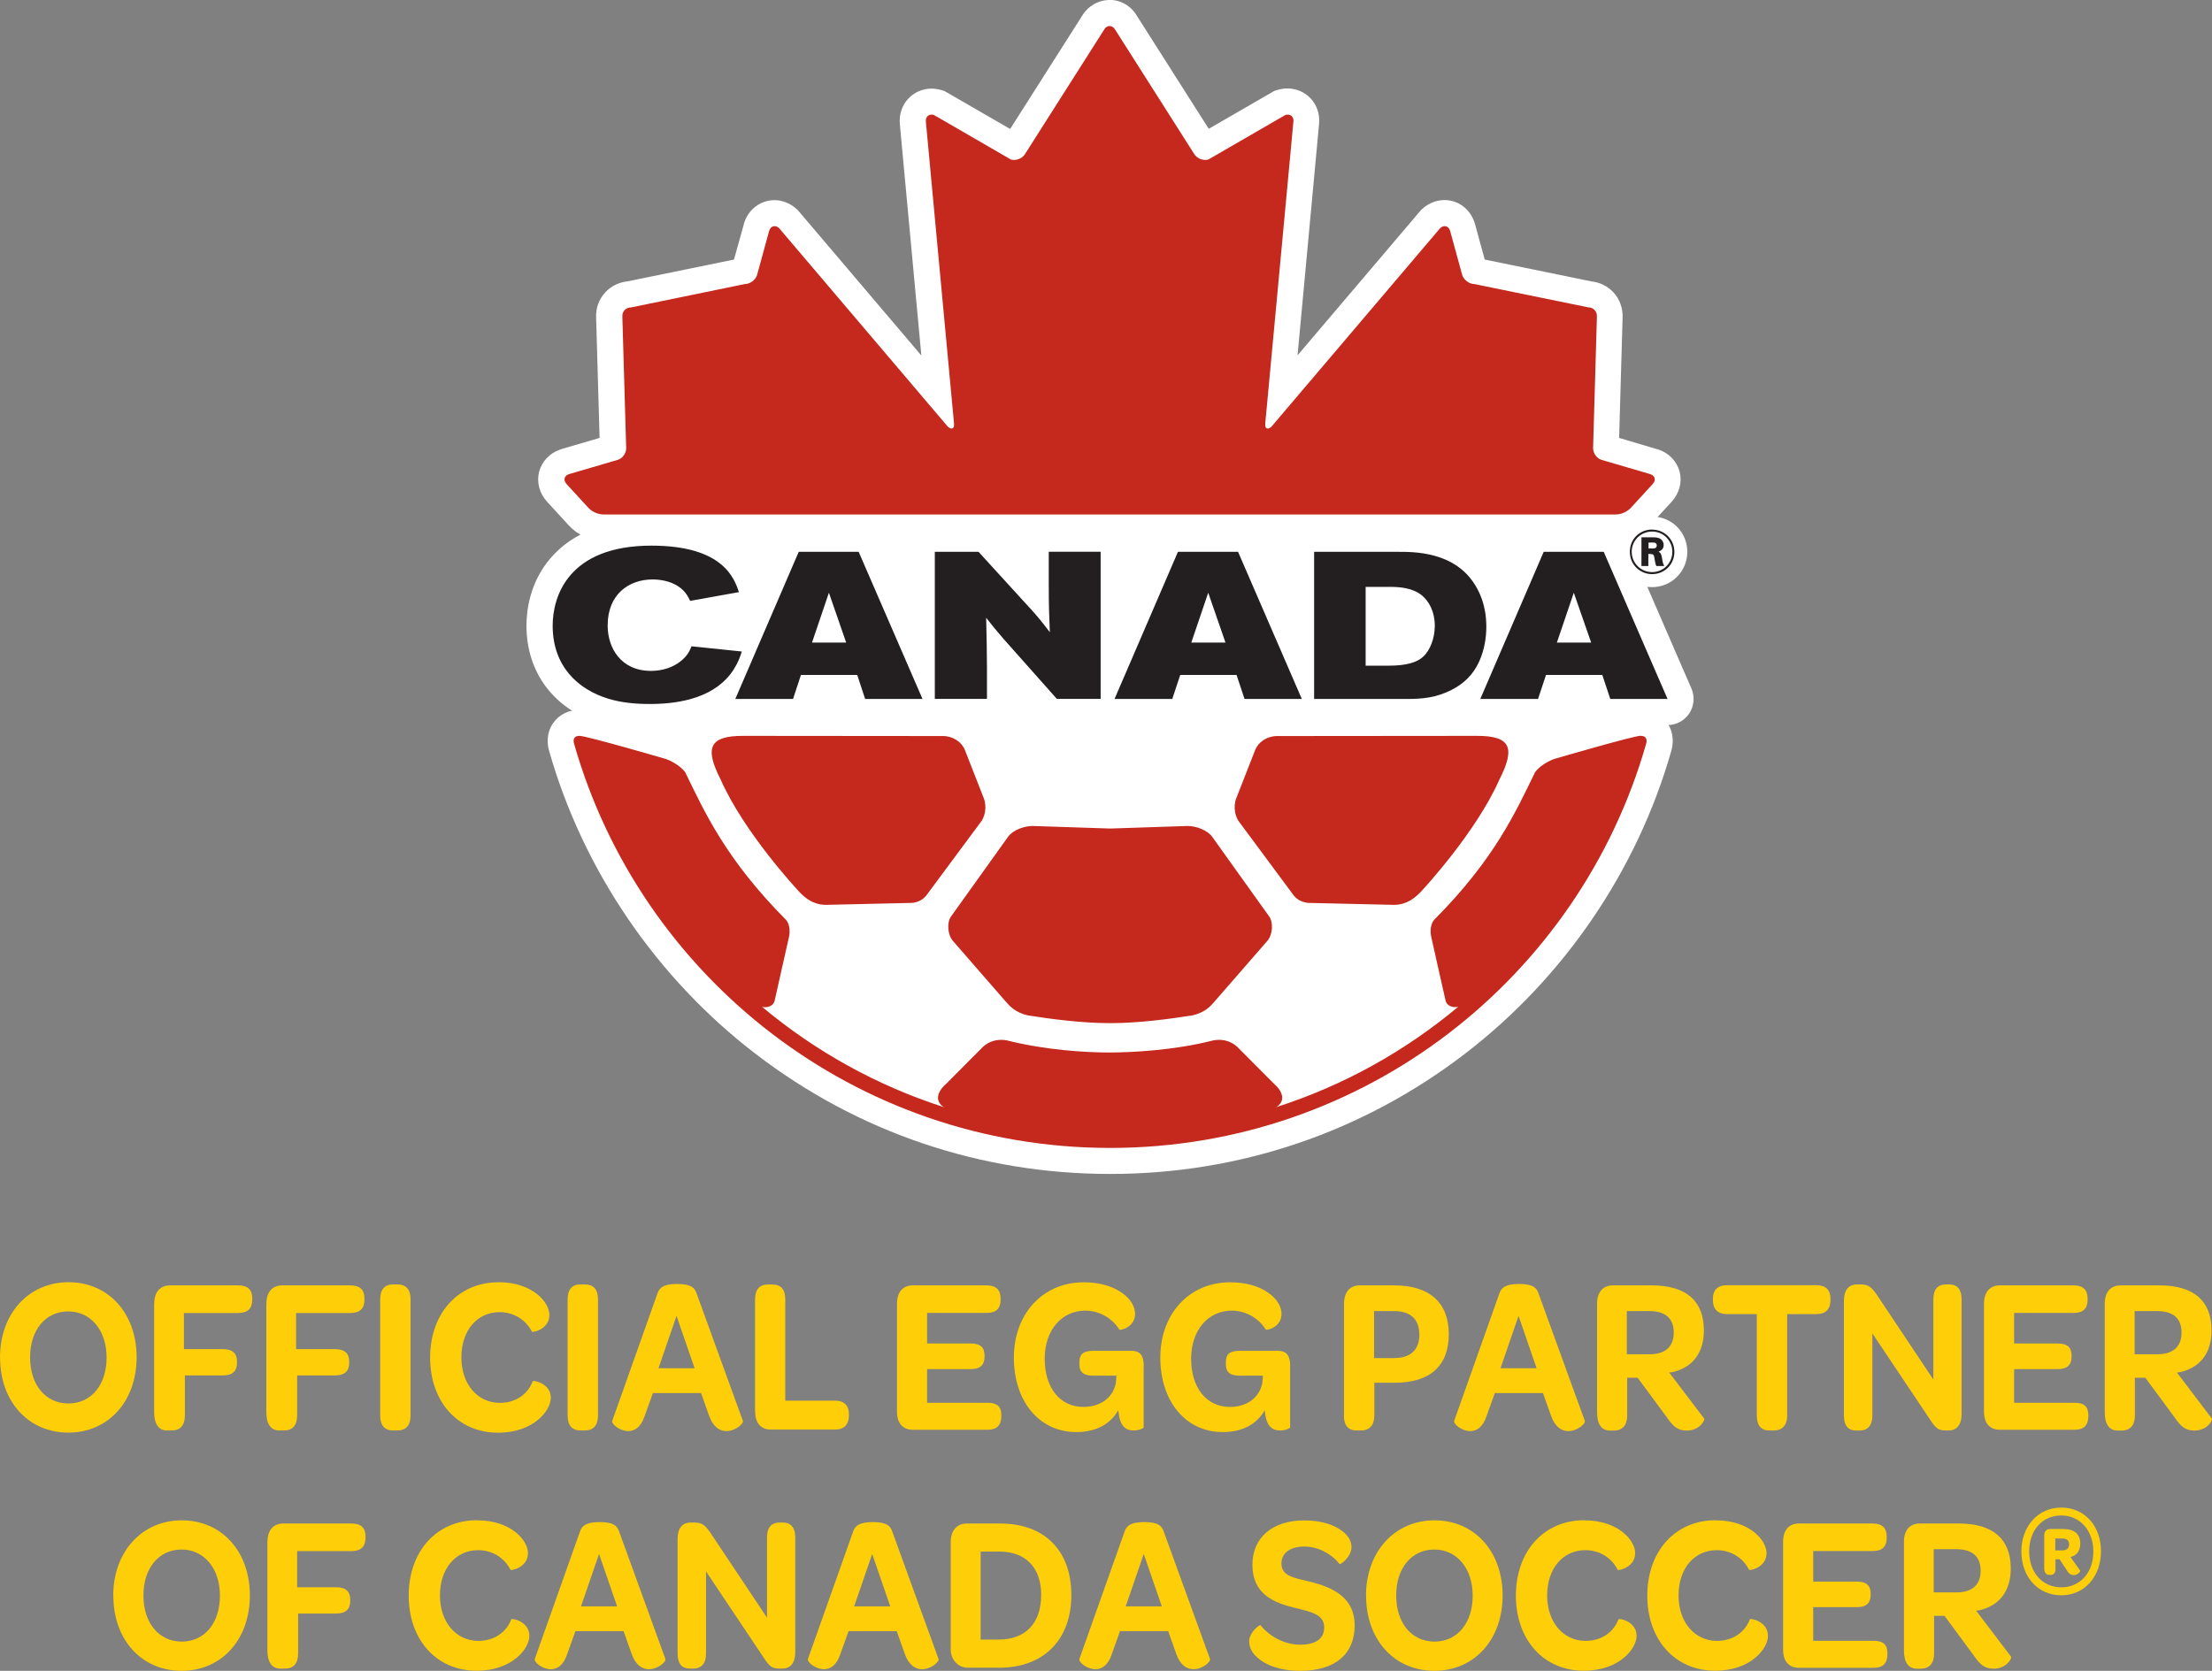 <?xml version="1.0" encoding="UTF-8"?>
<svg id="Layer_2" data-name="Layer 2" xmlns="http://www.w3.org/2000/svg" viewBox="0 0 249.83 188.75">
  <rect x="0" y="0" width="249.83" height="188.75" fill="#808080" stroke="none"/>
  <defs>
    <style>
      .cls-1 {
        fill: #231f20;
      }

      .cls-2 {
        fill: #c5281c;
      }

      .cls-3 {
        fill: #fff;
      }

      .cls-4 {
        fill: #fecf09;
      }
    </style>
  </defs>
  <g id="Artwork">
    <g>
      <g>
        <path class="cls-4" d="M0,153.36c0-4.96,3.24-8.51,7.74-8.51s7.69,3.5,7.69,8.48-3.2,8.51-7.71,8.51-7.71-3.5-7.71-8.48ZM12.04,153.36c0-3.07-1.78-5.21-4.33-5.21s-4.31,2.06-4.31,5.19,1.76,5.21,4.33,5.21,4.31-2.09,4.31-5.19Z"/>
        <path class="cls-4" d="M17.42,147.27c0-1.31.67-2.06,1.78-2.06h7.69c1.09,0,1.6.48,1.6,1.46v.15c0,1.01-.51,1.51-1.6,1.51h-6.12v4.08h4.4c1.11,0,1.6.5,1.6,1.41v.1c0,.98-.51,1.46-1.6,1.46h-4.29v4.51c0,1.13-.51,1.71-1.5,1.71h-.53c-.93,0-1.44-.75-1.44-2.06v-12.26Z"/>
        <path class="cls-4" d="M30.09,147.27c0-1.31.67-2.06,1.78-2.06h7.69c1.09,0,1.6.48,1.6,1.46v.15c0,1.01-.51,1.51-1.6,1.51h-6.12v4.08h4.4c1.11,0,1.6.5,1.6,1.41v.1c0,.98-.51,1.46-1.6,1.46h-4.28v4.51c0,1.13-.51,1.71-1.51,1.71h-.53c-.93,0-1.44-.75-1.44-2.06v-12.26Z"/>
        <path class="cls-4" d="M42.94,146.79c0-1.13.51-1.69,1.46-1.69h.46c1,0,1.51.55,1.51,1.69v13.12c0,1.11-.51,1.69-1.51,1.69h-.46c-.95,0-1.46-.58-1.46-1.69v-13.12Z"/>
        <path class="cls-4" d="M56.3,144.85c1.99,0,3.43.6,4.38,1.36.93.75,1.37,1.66,1.37,2.34,0,1.64-1.92,2.01-1.97,1.89-.74-1.43-2.13-2.21-3.66-2.21-2.5,0-4.31,2.04-4.31,5.11s1.85,5.14,4.35,5.14c1.74,0,3.13-.93,3.71-2.44.05-.15,2.04.23,2.04,1.86,0,.7-.46,1.69-1.44,2.49-.97.81-2.46,1.46-4.52,1.46-4.54,0-7.67-3.5-7.67-8.48s3.15-8.51,7.71-8.51Z"/>
        <path class="cls-4" d="M64.11,146.79c0-1.13.51-1.69,1.46-1.69h.46c1,0,1.51.55,1.51,1.69v13.12c0,1.11-.51,1.69-1.51,1.69h-.46c-.95,0-1.46-.58-1.46-1.69v-13.12Z"/>
        <path class="cls-4" d="M69.14,160.54l5.1-14.38c.21-.68.7-1.11,2.25-1.11s1.99.43,2.2,1.11l5.21,14.35c.12.3-.83,1.16-1.85,1.16-.74,0-1.51-.43-1.97-1.76l-.9-2.54h-5.44l-.93,2.59c-.42,1.28-1.13,1.71-1.85,1.71-.97,0-1.9-.81-1.81-1.13ZM78.45,154.57l-2.04-5.92-2.04,5.92h4.08Z"/>
        <path class="cls-4" d="M85.28,159.46v-12.66c0-1.13.51-1.69,1.44-1.69h.49c1,0,1.48.55,1.48,1.69v11.43h5.61c1.04,0,1.58.53,1.58,1.56v.1c0,1.03-.53,1.61-1.58,1.61h-7.23c-1.11,0-1.78-.73-1.78-2.04Z"/>
        <path class="cls-4" d="M101.31,159.46v-12.19c0-1.31.67-2.06,1.78-2.06h8.34c1.07,0,1.58.5,1.58,1.49v.13c0,1.01-.51,1.49-1.58,1.49h-6.72v3.45h4.91c1.11,0,1.58.45,1.58,1.38v.08c0,.98-.49,1.44-1.58,1.44h-4.91v3.8h6.83c1.07,0,1.55.43,1.55,1.38v.13c0,1.03-.49,1.54-1.55,1.54h-8.45c-1.11,0-1.78-.73-1.78-2.04Z"/>
        <path class="cls-4" d="M129.17,154.35v6.9c0,.1-.53.35-1.13.35-.76,0-1.51-.35-1.69-1.94-.02-.1-.05-.23-.05-.35-.86,1.54-2.48,2.47-4.73,2.47-4.24,0-7.06-3.53-7.06-8.41s3.2-8.51,7.9-8.51c1.85,0,3.29.48,4.26,1.16,1,.68,1.53,1.56,1.53,2.42,0,1.49-1.67,1.89-1.78,1.76-.86-1.38-2.36-2.14-3.84-2.14-2.66,0-4.59,2.19-4.59,5.44s1.71,5.44,4.38,5.44c1.95,0,3.36-1.08,3.66-2.72l.07-.81h-2.57c-1.09,0-1.62-.33-1.62-1.33v-.15c0-1.06.53-1.33,1.64-1.33h4.22c1.07,0,1.41.6,1.41,1.76Z"/>
        <path class="cls-4" d="M145.71,154.35v6.9c0,.1-.53.35-1.13.35-.76,0-1.51-.35-1.69-1.94-.02-.1-.05-.23-.05-.35-.86,1.54-2.48,2.47-4.73,2.47-4.24,0-7.06-3.53-7.06-8.41s3.2-8.51,7.9-8.51c1.85,0,3.29.48,4.26,1.16,1,.68,1.53,1.56,1.53,2.42,0,1.49-1.67,1.89-1.78,1.76-.86-1.38-2.36-2.14-3.84-2.14-2.66,0-4.59,2.19-4.59,5.44s1.71,5.44,4.38,5.44c1.95,0,3.36-1.08,3.66-2.72l.07-.81h-2.57c-1.09,0-1.62-.33-1.62-1.33v-.15c0-1.06.53-1.33,1.64-1.33h4.22c1.07,0,1.41.6,1.41,1.76Z"/>
        <path class="cls-4" d="M151.8,159.91v-12.64c0-1.31.67-2.06,1.78-2.06h3.89c3.96,0,6.16,1.91,6.16,5.51s-2.13,5.49-6.14,5.49h-2.27v3.7c0,1.06-.51,1.69-1.51,1.69h-.49c-.93,0-1.44-.58-1.44-1.69ZM160.3,150.75c0-1.74-1-2.64-2.89-2.64h-2.22v5.31h2.25c1.88,0,2.87-.93,2.87-2.67Z"/>
        <path class="cls-4" d="M164.23,160.54l5.1-14.38c.21-.68.7-1.11,2.25-1.11s1.99.43,2.2,1.11l5.21,14.35c.12.3-.83,1.16-1.85,1.16-.74,0-1.51-.43-1.97-1.76l-.9-2.54h-5.44l-.93,2.59c-.42,1.28-1.13,1.71-1.85,1.71-.97,0-1.9-.81-1.81-1.13ZM173.55,154.57l-2.04-5.92-2.04,5.92h4.08Z"/>
        <path class="cls-4" d="M180.38,159.56v-12.29c0-1.31.67-2.06,1.78-2.06h4.4c3.89,0,5.88,1.76,5.88,5.09,0,2.34-1.09,3.98-3.17,4.61-.23.08-.49.12-.74.15l3.94,5.19c.14.18-.51,1.36-1.97,1.36-1,0-1.53-.45-2.25-1.51l-3.29-4.46h-1.18v4.28c0,1.06-.51,1.69-1.5,1.69h-.46c-.93,0-1.44-.73-1.44-2.04ZM186.33,152.99c1.83,0,2.71-.93,2.71-2.44,0-1.61-.93-2.44-2.78-2.44h-2.52v4.88h2.59Z"/>
        <path class="cls-4" d="M198.42,148.45h-3.38c-1.02,0-1.58-.55-1.58-1.59v-.13c0-1.01.56-1.54,1.58-1.54h10.12c1.04,0,1.58.53,1.58,1.54v.13c0,1.03-.53,1.59-1.58,1.59h-3.31v11.46c0,1.11-.56,1.69-1.53,1.69h-.49c-.93,0-1.41-.58-1.41-1.69v-11.46Z"/>
        <path class="cls-4" d="M208.26,159.91v-12.97c0-1.18.53-1.84,1.48-1.84h.42c.88,0,1.2.33,1.74,1.06l6.46,9.69v-9.06c0-1.11.46-1.69,1.46-1.69h.32c.93,0,1.41.58,1.41,1.69v12.97c0,1.21-.56,1.84-1.46,1.84h-.28c-.88,0-1.13-.25-1.62-.93l-6.72-10.04v9.29c0,1.11-.51,1.69-1.48,1.69h-.32c-.95,0-1.41-.58-1.41-1.69Z"/>
        <path class="cls-4" d="M224.08,159.46v-12.19c0-1.31.67-2.06,1.78-2.06h8.34c1.07,0,1.58.5,1.58,1.49v.13c0,1.01-.51,1.49-1.58,1.49h-6.72v3.45h4.91c1.11,0,1.58.45,1.58,1.38v.08c0,.98-.49,1.44-1.58,1.44h-4.91v3.8h6.83c1.07,0,1.55.43,1.55,1.38v.13c0,1.03-.49,1.54-1.55,1.54h-8.45c-1.11,0-1.78-.73-1.78-2.04Z"/>
        <path class="cls-4" d="M237.72,159.56v-12.29c0-1.31.67-2.06,1.78-2.06h4.4c3.89,0,5.88,1.76,5.88,5.09,0,2.34-1.09,3.98-3.17,4.61-.23.08-.49.12-.74.15l3.94,5.19c.14.18-.51,1.36-1.97,1.36-1,0-1.53-.45-2.25-1.51l-3.29-4.46h-1.18v4.28c0,1.06-.51,1.69-1.5,1.69h-.46c-.93,0-1.44-.73-1.44-2.04ZM243.68,152.99c1.83,0,2.71-.93,2.71-2.44,0-1.61-.93-2.44-2.78-2.44h-2.52v4.88h2.59Z"/>
        <path class="cls-4" d="M12.79,180.26c0-4.96,3.24-8.51,7.74-8.51s7.69,3.5,7.69,8.49-3.2,8.51-7.71,8.51-7.71-3.5-7.71-8.49ZM24.84,180.26c0-3.07-1.78-5.21-4.33-5.21s-4.31,2.06-4.31,5.19,1.76,5.21,4.33,5.21,4.31-2.09,4.31-5.19Z"/>
        <path class="cls-4" d="M30.21,174.17c0-1.31.67-2.06,1.78-2.06h7.69c1.09,0,1.6.48,1.6,1.46v.15c0,1.01-.51,1.51-1.6,1.51h-6.12v4.08h4.4c1.11,0,1.6.5,1.6,1.41v.1c0,.98-.51,1.46-1.6,1.46h-4.29v4.51c0,1.13-.51,1.71-1.5,1.71h-.53c-.93,0-1.44-.76-1.44-2.06v-12.26Z"/>
        <path class="cls-4" d="M53.88,171.75c1.99,0,3.43.6,4.38,1.36.93.75,1.37,1.66,1.37,2.34,0,1.64-1.92,2.01-1.97,1.89-.74-1.44-2.13-2.22-3.66-2.22-2.5,0-4.31,2.04-4.31,5.11s1.85,5.14,4.35,5.14c1.74,0,3.13-.93,3.71-2.44.05-.15,2.04.23,2.04,1.86,0,.71-.46,1.69-1.44,2.49-.97.81-2.46,1.46-4.52,1.46-4.54,0-7.67-3.5-7.67-8.49s3.15-8.51,7.71-8.51Z"/>
        <path class="cls-4" d="M60.39,187.44l5.1-14.38c.21-.68.7-1.11,2.25-1.11s1.99.43,2.2,1.11l5.21,14.35c.12.3-.83,1.16-1.85,1.16-.74,0-1.51-.43-1.97-1.76l-.9-2.54h-5.44l-.93,2.59c-.42,1.28-1.13,1.71-1.85,1.71-.97,0-1.9-.81-1.81-1.13ZM69.7,181.47l-2.04-5.92-2.04,5.92h4.08Z"/>
        <path class="cls-4" d="M76.53,186.81v-12.97c0-1.18.53-1.84,1.48-1.84h.42c.88,0,1.2.33,1.74,1.06l6.46,9.69v-9.06c0-1.11.46-1.69,1.46-1.69h.32c.93,0,1.41.58,1.41,1.69v12.97c0,1.21-.56,1.84-1.46,1.84h-.28c-.88,0-1.13-.25-1.62-.93l-6.72-10.05v9.29c0,1.11-.51,1.69-1.48,1.69h-.32c-.95,0-1.41-.58-1.41-1.69Z"/>
        <path class="cls-4" d="M91.24,187.44l5.1-14.38c.21-.68.7-1.11,2.25-1.11s1.99.43,2.2,1.11l5.21,14.35c.12.3-.83,1.16-1.85,1.16-.74,0-1.51-.43-1.97-1.76l-.9-2.54h-5.44l-.93,2.59c-.42,1.28-1.13,1.71-1.85,1.71-.97,0-1.9-.81-1.81-1.13ZM100.55,181.47l-2.04-5.92-2.04,5.92h4.08Z"/>
        <path class="cls-4" d="M107.38,174.17c0-1.31.76-2.06,1.78-2.06h3.8c5,0,8.04,3.05,8.04,8.08s-3.1,8.21-8.15,8.21h-3.57c-1.07,0-1.9-.93-1.9-2.04v-12.19ZM117.6,180.21c0-3.15-1.78-4.93-4.73-4.93h-2.11v9.94h2.06c2.96,0,4.77-1.81,4.77-5.01Z"/>
        <path class="cls-4" d="M121.9,187.44l5.1-14.38c.21-.68.7-1.11,2.25-1.11s1.99.43,2.2,1.11l5.21,14.35c.12.3-.83,1.16-1.85,1.16-.74,0-1.51-.43-1.97-1.76l-.9-2.54h-5.44l-.93,2.59c-.42,1.28-1.13,1.71-1.85,1.71-.97,0-1.9-.81-1.81-1.13ZM131.22,181.47l-2.04-5.92-2.04,5.92h4.08Z"/>
        <path class="cls-4" d="M141.08,185.45c0-1.03,1.18-1.96,1.3-1.84.9,1.16,2.62,2.19,4.45,2.19s2.73-.71,2.73-1.96c0-1.46-1.51-1.76-3.27-2.19-2.39-.58-4.84-1.54-4.84-4.88,0-3.02,2.22-5.01,5.84-5.01,2.02,0,3.45.53,4.31,1.21.72.53,1.04,1.18,1.04,1.79,0,1.16-1.27,2.01-1.34,1.94-.88-1.13-2.39-1.99-3.98-1.99s-2.59.73-2.59,1.91c0,1.41,1.34,1.61,3.2,2.06,2.71.65,5.07,1.86,5.07,4.93,0,3.25-2.2,5.14-6.14,5.14-2.32,0-3.94-.66-4.84-1.49-.65-.55-.93-1.21-.93-1.81Z"/>
        <path class="cls-4" d="M154.28,180.26c0-4.96,3.24-8.51,7.74-8.51s7.69,3.5,7.69,8.49-3.2,8.51-7.71,8.51-7.71-3.5-7.71-8.49ZM166.33,180.26c0-3.07-1.78-5.21-4.33-5.21s-4.31,2.06-4.31,5.19,1.76,5.21,4.33,5.21,4.31-2.09,4.31-5.19Z"/>
        <path class="cls-4" d="M178.93,171.75c1.99,0,3.43.6,4.38,1.36.93.75,1.37,1.66,1.37,2.34,0,1.64-1.92,2.01-1.97,1.89-.74-1.44-2.13-2.22-3.66-2.22-2.5,0-4.31,2.04-4.31,5.11s1.85,5.14,4.35,5.14c1.74,0,3.13-.93,3.71-2.44.05-.15,2.04.23,2.04,1.86,0,.71-.46,1.69-1.44,2.49-.97.81-2.46,1.46-4.52,1.46-4.54,0-7.67-3.5-7.67-8.49s3.15-8.51,7.71-8.51Z"/>
        <path class="cls-4" d="M193.77,171.75c1.99,0,3.43.6,4.38,1.36.93.75,1.37,1.66,1.37,2.34,0,1.64-1.92,2.01-1.97,1.89-.74-1.44-2.13-2.22-3.66-2.22-2.5,0-4.31,2.04-4.31,5.11s1.85,5.14,4.35,5.14c1.74,0,3.13-.93,3.71-2.44.05-.15,2.04.23,2.04,1.86,0,.71-.46,1.69-1.44,2.49-.97.81-2.46,1.46-4.52,1.46-4.54,0-7.67-3.5-7.67-8.49s3.15-8.51,7.71-8.51Z"/>
        <path class="cls-4" d="M201.39,186.36v-12.19c0-1.31.67-2.06,1.78-2.06h8.34c1.07,0,1.58.5,1.58,1.49v.13c0,1.01-.51,1.49-1.58,1.49h-6.72v3.45h4.91c1.11,0,1.58.45,1.58,1.38v.08c0,.98-.49,1.43-1.58,1.43h-4.91v3.8h6.83c1.07,0,1.55.43,1.55,1.38v.13c0,1.03-.49,1.54-1.55,1.54h-8.45c-1.11,0-1.78-.73-1.78-2.04Z"/>
        <path class="cls-4" d="M215.04,186.46v-12.29c0-1.31.67-2.06,1.78-2.06h4.4c3.89,0,5.88,1.76,5.88,5.09,0,2.34-1.09,3.98-3.17,4.61-.23.08-.49.13-.74.15l3.94,5.19c.14.18-.51,1.36-1.97,1.36-1,0-1.53-.45-2.25-1.51l-3.29-4.46h-1.18v4.28c0,1.06-.51,1.69-1.5,1.69h-.46c-.93,0-1.44-.73-1.44-2.04ZM220.99,179.89c1.83,0,2.71-.93,2.71-2.44,0-1.61-.93-2.44-2.78-2.44h-2.52v4.88h2.59Z"/>
        <path class="cls-4" d="M228.3,175.27c0-2.85,1.89-4.96,4.51-4.96s4.48,2.07,4.48,4.93-1.86,4.98-4.48,4.98-4.51-2.07-4.51-4.95ZM236.43,175.27c0-2.36-1.51-4.07-3.63-4.07s-3.62,1.66-3.62,4.05,1.5,4.07,3.63,4.07,3.62-1.66,3.62-4.05ZM233.46,177.43l-.85-1.28h-.46v1.13c0,.4-.19.63-.54.63h-.19c-.35,0-.54-.29-.54-.78v-3.64c0-.5.24-.76.66-.76h1.45c1.28,0,1.96.54,1.96,1.66,0,.66-.28,1.16-.78,1.39-.11.04-.2.09-.32.12l1.09,1.54c.05.09-.31.5-.72.5-.24,0-.55-.12-.76-.51ZM232.93,175.15c.49,0,.76-.26.76-.68,0-.47-.27-.67-.8-.67h-.76v1.35h.8Z"/>
      </g>
      <g>
        <path class="cls-3" d="M63.41,83.28l2.94,10.06,6.63,11.78,9.08,10.31,12.03,8.1,10.55,4.91,12.03,2.45s11.04,0,11.78.25,9.82-.98,9.82-.98l14.72-4.42,11.29-7.36,10.55-9.08,6.14-9.57,5.89-13.01.98-5.4.25-4.91-2.7-10.06s-5.89-6.63-6.63-6.63-106.51-.25-106.51-.25l-5.64,1.47-4.42,4.42-1.47,6.38,4.17,6.38,1.72,2.94"/>
        <g>
          <path class="cls-2" d="M125.38,131.15c-28.64,0-54.11-19.22-61.96-46.73-.16-.45-.21-1.26.26-1.92.22-.32.75-.85,1.77-.85.68,0,4.09.9,10.16,2.67.95.33,2.24,1.04,2.97,2.05l.07.1.4.82c2.1,4.33,4.48,9.23,10.75,15.56.53.52,1.07,1.69.75,3.23-.23,1.06-1.64,7.28-1.64,7.28-.05.21-.13.41-.23.59,4.87,3.79,10.25,6.78,16.02,8.9.23-.53.61-1.03,1.13-1.5l4.12-4.15c.91-.82,1.96-1.23,3.1-1.23.29,0,.6.03.9.08l.11.02c4.83,1.23,9.74,1.32,11.14,1.32h.16c1.87,0,6.7-.15,11.31-1.32l.11-.02c.3-.05.61-.08.9-.08,1.14,0,2.19.4,3.04,1.17l4.18,4.2c.52.46.9.97,1.13,1.5,5.78-2.12,11.15-5.1,16.02-8.89-.1-.18-.17-.38-.22-.58,0-.02-1.41-6.24-1.64-7.29-.32-1.55.22-2.73.77-3.27,6.25-6.3,8.63-11.21,10.73-15.53l.4-.83.07-.1c.73-1.01,2.02-1.73,2.9-2.03,6.13-1.79,9.55-2.69,10.23-2.69,1.02,0,1.55.53,1.77.85.46.65.42,1.46.23,2-7.82,27.43-33.3,46.64-61.93,46.64ZM125.18,117.06c-3.29,0-7.29-.56-9.38-.9l-.11-.02c-1.85-.44-2.74-1.47-3.13-1.9l-6.06-6.96c-1.07-1.24-1.19-3.41-.26-4.64l6.4-8.96c.9-1.24,2.66-1.81,3.92-1.83h0c.05,0,.27,0,8.84.29,8.65-.29,8.7-.29,8.73-.29,1.28.02,3.04.59,3.94,1.82l6.43,9c.91,1.21.78,3.38-.28,4.61l-6.07,6.96c-.38.44-1.28,1.47-3.13,1.91l-.11.02c-2.09.34-6.08.9-9.38.9h-.38ZM147.76,103.47c-1.14-.06-2.2-.61-2.81-1.43l-6.05-8.16c-.91-1.07-1.18-2.84-.64-4.24l2.15-5.47c.6-1.5,2.14-2.5,3.83-2.5l22.59-.02c1.65,0,3.65.19,4.57,1.71.96,1.57.17,3.59-.73,5.36-2.55,5.79-8.14,11.96-8.83,12.71-1.33,1.53-2.73,2.25-4.42,2.25l-9.65-.22ZM93.33,103.69c-1.69,0-3.09-.71-4.42-2.25-.7-.76-6.29-6.93-8.87-12.78-.87-1.69-1.66-3.71-.69-5.29.93-1.51,2.93-1.71,4.56-1.71l22.6.02c1.7,0,3.23,1,3.83,2.49l2.15,5.46c.54,1.41.27,3.18-.63,4.25l-6.05,8.15c-.62.83-1.68,1.38-2.77,1.43l-9.68.22h-.02Z"/>
          <path class="cls-3" d="M166.83,83.13c3.76,0,4.36,1.31,2.52,4.93-2.62,5.95-8.62,12.4-8.62,12.4-1.29,1.5-2.4,1.76-3.32,1.76l-9.62-.22c-.68-.04-1.32-.38-1.67-.84l-6.08-8.2c-.54-.6-.79-1.81-.41-2.79l2.14-5.46c.36-.9,1.35-1.56,2.46-1.56l22.59-.02h.01M83.91,83.13h.01l22.59.02c1.11,0,2.1.66,2.46,1.56l2.14,5.46c.38.98.13,2.19-.41,2.79l-6.08,8.2c-.35.46-.98.81-1.67.84l-9.62.22c-.92,0-2.03-.25-3.32-1.76,0,0-6-6.45-8.62-12.4-1.85-3.62-1.24-4.93,2.52-4.93M185.31,83.13c.92,0,.61.89.61.89-7.52,26.36-31.77,45.66-60.54,45.66s-53.03-19.3-60.54-45.66c0,0-.32-.89.61-.89.81,0,9.75,2.61,9.75,2.61.8.28,1.74.88,2.19,1.5,2.22,4.56,4.58,9.81,11.37,16.66,0,0,.62.61.36,1.9-.23,1.04-1.63,7.25-1.63,7.25-.12.52-.61.73-1.08.73-.11,0-.23-.01-.34-.04,5.99,5.01,12.95,8.9,20.56,11.34-.99-.58-.91-1.65.23-2.64l4.16-4.18c.53-.48,1.22-.79,2.05-.79.21,0,.42.02.65.06,4.37,1.11,9.03,1.37,11.5,1.37.06,0,.11,0,.16,0,2.42-.01,7.2-.23,11.66-1.37.22-.04.44-.06.65-.06.83,0,1.52.31,2.05.79l4.16,4.18c1.14,1,1.22,2.06.22,2.64,7.62-2.44,14.58-6.33,20.58-11.35-.11.03-.23.04-.35.04-.47,0-.95-.21-1.08-.73,0,0-1.41-6.21-1.63-7.25-.26-1.29.36-1.9.36-1.9,6.8-6.85,9.15-12.09,11.38-16.66.45-.62,1.39-1.22,2.19-1.5,0,0,8.94-2.61,9.74-2.61h0M134.15,93.31h0c.98.01,2.21.48,2.75,1.21l6.43,8.99c.5.67.43,2.06-.2,2.79l-6.06,6.96c-.38.44-1.02,1.12-2.36,1.44-2.6.42-6.21.88-9.15.88-.06,0-.12,0-.18,0-.06,0-.12,0-.18,0-2.94,0-6.55-.46-9.15-.88-1.34-.32-1.98-1.01-2.36-1.44l-6.06-6.96c-.63-.73-.7-2.13-.2-2.79l6.43-8.99c.53-.73,1.77-1.2,2.75-1.21h0s8.78.29,8.78.29c0,0,8.73-.29,8.78-.29M185.31,80.19h0c-.43,0-1.23,0-10.57,2.73l-.07.02-.07.02c-.45.16-.97.39-1.48.69-.1-.36-.26-.71-.46-1.05-1.48-2.41-4.63-2.41-5.82-2.41h-.01l-22.59.02c-2.29,0-4.38,1.37-5.19,3.42l-2.15,5.47c-.21.55-.33,1.13-.37,1.72-.8-.29-1.61-.44-2.33-.45h-.02s-.02,0-.02,0c-.07,0-.09,0-8.78.29-8.69-.29-8.71-.29-8.78-.29-.73,0-1.56.15-2.36.45-.04-.58-.16-1.16-.36-1.7l-2.15-5.48c-.82-2.06-2.91-3.43-5.2-3.43l-22.59-.02h-.01c-1.19,0-4.34,0-5.82,2.41-.21.34-.36.69-.46,1.05-.51-.3-1.03-.53-1.48-.69l-.07-.02-.07-.02c-9.34-2.73-10.14-2.73-10.57-2.73-1.23,0-2.31.54-2.97,1.47-.9,1.28-.63,2.65-.46,3.21,3.85,13.49,12.14,25.63,23.33,34.2,11.57,8.87,25.42,13.55,40.03,13.55s28.46-4.69,40.03-13.55c11.19-8.57,19.48-20.72,23.33-34.21.17-.56.44-1.93-.46-3.21-.66-.93-1.74-1.47-2.97-1.47h0ZM139.59,114.84l5.75-6.6c.82-.95,1.24-2.21,1.26-3.46.33.09.68.14,1.03.16h.05s.05,0,.05,0l9.62.22h.03s.03,0,.03,0c.42,0,.82-.03,1.21-.1,0,.42.03.86.12,1.33.21.95,1.32,5.86,1.59,7.05-4.21,3.16-8.8,5.72-13.69,7.63-.21-.26-.45-.52-.72-.76l-4.09-4.12-.06-.06-.06-.05c-.63-.57-1.34-.98-2.11-1.24h0ZM93.33,105.16h.07s9.62-.22,9.62-.22h.05s.05,0,.05,0c.35-.02.69-.07,1.03-.16.02,1.25.44,2.51,1.25,3.45l5.75,6.61c-.77.26-1.48.67-2.11,1.24l-.06.05-.06.06-4.09,4.12c-.27.24-.51.5-.72.76-4.89-1.91-9.48-4.47-13.69-7.63.29-1.27,1.38-6.09,1.58-7.02.1-.48.14-.94.13-1.37.39.07.8.11,1.22.11h0Z"/>
        </g>
        <g>
          <g>
            <path class="cls-1" d="M73.4,81c-2.04,0-3.69-.22-5.19-.68-4.63-1.44-7.28-4.95-7.28-9.65,0-5.08,3.32-10.51,12.63-10.51s10.69,4.54,11.28,6.24c.14.41.1.85-.12,1.23-.22.37-.59.63-1.01.7l-5.51.99c-.09.02-.17.02-.26.02-.55,0-1.06-.31-1.32-.81-.24-.48-.39-.78-.88-1.1-.5-.32-1.27-.51-2.05-.51-.85,0-3.61.27-3.61,3.73,0,.61.17,3.66,3.42,3.66.94,0,1.83-.28,2.44-.78.51-.42.62-.71.75-1.05.22-.58.77-.95,1.38-.95.05,0,.1,0,.15,0l5.68.59c.44.05.83.29,1.08.66.24.37.31.83.18,1.25-.21.68-.47,1.43-1.11,2.42-1.93,2.97-5.61,4.54-10.66,4.54Z"/>
            <path class="cls-3" d="M73.57,61.64c8.08,0,9.35,3.67,9.89,5.25l-5.51.99c-.24-.47-.52-1.11-1.39-1.67-.89-.57-2-.75-2.85-.75-2.68,0-5.08,1.67-5.08,5.2,0,2.52,1.48,5.13,4.9,5.13,1.29,0,2.5-.4,3.37-1.11.78-.64,1.01-1.18,1.2-1.67l5.68.59c-.19.61-.4,1.22-.94,2.07-1.95,3.01-5.77,3.86-9.42,3.86-1.63,0-3.23-.14-4.76-.61-3.41-1.06-6.24-3.67-6.24-8.24,0-3.23,1.7-9.04,11.16-9.04M73.57,58.69c-5.05,0-8.87,1.46-11.36,4.33-2.39,2.76-2.75,5.98-2.75,7.66,0,5.3,3.11,9.44,8.31,11.05,1.65.51,3.44.74,5.63.74,7.04,0,10.35-2.83,11.89-5.21.74-1.17,1.05-2.06,1.28-2.8.26-.84.13-1.76-.35-2.49-.49-.74-1.28-1.22-2.15-1.31l-3.17-.33,3.08-.55c.85-.15,1.58-.67,2.02-1.41.44-.74.52-1.64.24-2.45-.62-1.79-2.49-7.24-12.67-7.24h0ZM73.52,72.84c-1.29,0-1.95-.74-1.95-2.19,0-.56,0-2.26,2.14-2.26.48,0,1,.12,1.27.3.12.08.12.09.29.42l.05.09c.28.56.73,1,1.26,1.28-.55.33-1,.85-1.24,1.48-.09.25-.1.26-.31.44-.34.27-.9.44-1.5.44h0Z"/>
          </g>
          <path class="cls-1" d="M90.2,62.34h6.78l7.21,16.62h-6.48l-.89-2.71h-6.36l-.89,2.71h-6.52l7.16-16.62ZM93.62,66.96l-1.91,5.63h3.86l-1.95-5.63Z"/>
          <path class="cls-1" d="M105.6,62.34h4.92l5.11,5.6c1.46,1.58,1.77,1.95,2.94,3.48-.09-2.28-.12-3.08-.12-5.32v-3.77h5.86v16.62h-4.95l-6.1-6.87c-.85-.99-1.13-1.34-1.88-2.29.07,2.87.07,3.51.09,5.63v3.53h-5.89v-16.62Z"/>
          <path class="cls-1" d="M133.05,62.34h6.78l7.2,16.62h-6.47l-.9-2.71h-6.36l-.9,2.71h-6.52l7.16-16.62ZM136.46,66.96l-1.91,5.63h3.86l-1.95-5.63Z"/>
          <g>
            <path class="cls-1" d="M181.86,80.44c-.63,0-1.2-.41-1.4-1.01l-.56-1.7h-4.23l-.56,1.7c-.2.6-.76,1.01-1.4,1.01h-6.52c-.5,0-.96-.25-1.23-.66-.27-.41-.32-.94-.12-1.39l7.16-16.62c.23-.54.76-.89,1.35-.89h6.78c.59,0,1.12.35,1.35.89l7.2,16.62c.2.46.15.98-.12,1.39-.27.41-.73.66-1.23.66h-6.47Z"/>
            <path class="cls-3" d="M181.13,62.34l6,13.84,1.21,2.78h-6.47l-.9-2.71h-6.36l-.9,2.71h-6.52l7.16-16.62h6.78M175.85,72.59h3.86l-1.96-5.63-1.91,5.63M181.13,59.4h-6.78c-1.18,0-2.24.7-2.7,1.78l-7.16,16.62c-.39.91-.3,1.96.24,2.78s1.47,1.33,2.46,1.33h6.52c1.27,0,2.4-.81,2.8-2.02l.23-.69h2.1l.23.69c.4,1.21,1.53,2.02,2.8,2.02h6.47c.99,0,1.92-.5,2.46-1.33s.63-1.88.24-2.79l-1.21-2.78-6-13.84c-.47-1.08-1.53-1.77-2.7-1.77h0Z"/>
          </g>
          <path class="cls-1" d="M148.42,62.34h9.44c1.72,0,6.54-.09,8.85,3.93.35.61,1.16,2.07,1.16,4.54,0,1.29-.24,2.61-.75,3.79-.42.96-1.2,2.31-3.11,3.3-1.79.94-3.44,1.06-5.04,1.06h-10.55v-16.62ZM154.24,75.2h2.61c2.02,0,3.18-.38,3.86-.99.8-.71,1.34-2.1,1.34-3.51,0-1.58-.64-2.78-1.48-3.46-1.03-.82-2.45-.94-3.55-.94h-2.78v8.9Z"/>
        </g>
        <g>
          <path class="cls-2" d="M68.21,59.61c-1.07,0-2.14-.47-2.86-1.26l-2.45-2.67c-.53-.58-.73-1.31-.55-2.02.18-.7.71-1.24,1.46-1.49l5.45-1.6-.43-14.75c-.05-.61.18-1.29.64-1.79.42-.45,1-.73,1.62-.78l12.88-2.64h.15l1.33-4.92c.31-1,1.1-1.61,2.03-1.61.53,0,1.05.2,1.48.59l.08.07,16.93,19.92-2.87-30.78c-.06-.66.13-1.27.55-1.73.4-.44.95-.68,1.56-.68.23,0,.46.04.7.1l.17.05,8.54,4.95,8.84-14.02c.39-.67,1.11-1.09,1.86-1.09s1.47.43,1.86,1.09l8.89,13.99,8.5-4.92.16-.05c.23-.07.47-.11.7-.11.61,0,1.16.24,1.56.68.41.45.61,1.06.55,1.72l-2.87,30.78,16.93-19.92.08-.07c.44-.38.95-.58,1.48-.58.92,0,1.71.61,2.01,1.55l1.35,4.94h.14l.15.07,12.74,2.61c.62.05,1.2.32,1.62.77.46.5.7,1.17.65,1.86l-.42,14.68,5.4,1.58c.79.26,1.33.8,1.51,1.5.18.7-.02,1.44-.55,2.02l-2.45,2.67c-.72.79-1.79,1.26-2.86,1.26h-114.25Z"/>
          <path class="cls-3" d="M125.33,2.94c.23,0,.47.15.6.38l8.97,14.11c.25.39.75.64,1.23.64.12,0,.24-.02.35-.05l8.69-5.03c.1-.03.19-.04.27-.04.41,0,.69.31.64.79l-3.18,34.11c-.03.37.08.56.28.56.12,0,.26-.07.42-.21l19.06-22.43c.17-.15.34-.22.51-.22.27,0,.5.18.61.53l1.37,5c.18.55.8,1.01,1.38,1.01l12.85,2.63c.58,0,1.02.47.98,1.06l-.43,14.77c-.04.58.37,1.21.92,1.39l5.53,1.62c.55.18.68.68.29,1.11l-2.45,2.67c-.39.43-1.04.78-1.77.78h-114.25c-.73,0-1.38-.35-1.77-.78l-2.45-2.67c-.39-.43-.26-.93.29-1.11l5.53-1.62c.55-.18.97-.81.92-1.39l-.43-14.77c-.05-.58.39-1.05.98-1.05l12.85-2.64c.58,0,1.2-.45,1.38-1.01l1.37-5c.11-.34.34-.53.61-.53.16,0,.34.07.51.22l19.06,22.43c.16.14.31.21.42.21.2,0,.31-.2.28-.56l-3.18-34.11c-.04-.48.23-.79.64-.79.09,0,.18.01.27.04l8.69,5.03c.11.03.23.05.35.05.48,0,.98-.25,1.23-.64l8.97-14.11c.12-.23.37-.38.59-.38M125.33,0c-1.28,0-2.46.69-3.12,1.8l-8.12,12.77-7.13-4.12-.3-.17-.33-.1c-.37-.11-.74-.17-1.12-.17-1.01,0-1.98.42-2.65,1.16-.7.76-1.02,1.78-.93,2.85l2.43,26.14-13.84-16.29-.14-.16-.16-.14c-.7-.62-1.57-.96-2.46-.96-1.56,0-2.93,1.04-3.42,2.59l-.02.05v.05s-1.12,4.02-1.12,4.02l-12.05,2.47c-.95.1-1.84.53-2.49,1.24-.72.77-1.09,1.82-1.03,2.88l.39,13.56-4.31,1.26-.05.02-.05.02c-1.21.4-2.11,1.35-2.42,2.52-.3,1.17.03,2.44.89,3.38l2.45,2.67c1,1.1,2.44,1.73,3.94,1.73h114.25c1.5,0,2.93-.63,3.94-1.73l2.45-2.67c.86-.95,1.2-2.21.89-3.39-.31-1.17-1.21-2.11-2.42-2.51l-.05-.02h-.05s-4.31-1.28-4.31-1.28l.39-13.57c.05-1.06-.32-2.11-1.04-2.88-.65-.7-1.54-1.13-2.48-1.23l-12.05-2.47-1.1-4.02-.02-.06-.02-.06c-.5-1.57-1.84-2.58-3.41-2.58-.88,0-1.75.34-2.45.95l-.16.14-.14.16-13.84,16.29,2.43-26.14c.1-1.08-.23-2.09-.93-2.86-.67-.73-1.64-1.15-2.65-1.15-.38,0-.75.06-1.12.17l-.33.1-.3.17-7.13,4.12-8.12-12.77c-.65-1.12-1.84-1.8-3.12-1.8h0Z"/>
        </g>
        <g>
          <path class="cls-1" d="M186.58,65.6c-1.82,0-3.25-1.43-3.25-3.25s1.43-3.25,3.25-3.25c.88,0,1.71.34,2.31.95.61.61.94,1.44.94,2.32,0,1.82-1.44,3.24-3.26,3.24Z"/>
          <path class="cls-3" d="M186.59,59.83c1.46,0,2.52,1.15,2.52,2.52,0,1.4-1.1,2.51-2.52,2.51-1.31,0-2.51-1.02-2.51-2.52s1.16-2.52,2.52-2.52M186.59,64.63c1.29,0,2.28-1.02,2.29-2.28,0-1.25-.97-2.3-2.28-2.3s-2.31,1.03-2.31,2.29,1.03,2.29,2.29,2.29M186.57,60.7c.28,0,.54,0,.76.08.41.13.57.5.57.8,0,.48-.36.65-.57.74.2.13.29.21.36.61.07.44.11.71.27,1.01h-.89c-.1-.2-.13-.42-.18-.7-.09-.61-.11-.64-.58-.66h-.14v1.36h-.78v-3.24h1.15M186.19,61.96h.34c.23,0,.36,0,.45-.06.1-.06.14-.18.14-.28,0-.1-.04-.23-.17-.29-.09-.04-.15-.04-.53-.04h-.23v.67M186.59,58.35c-2.2,0-3.99,1.79-3.99,3.99s1.79,3.99,3.98,3.99,3.98-1.75,3.99-3.97c0-1.08-.4-2.08-1.15-2.84-.75-.75-1.75-1.16-2.83-1.16h0Z"/>
        </g>
      </g>
    </g>
  </g>
</svg>